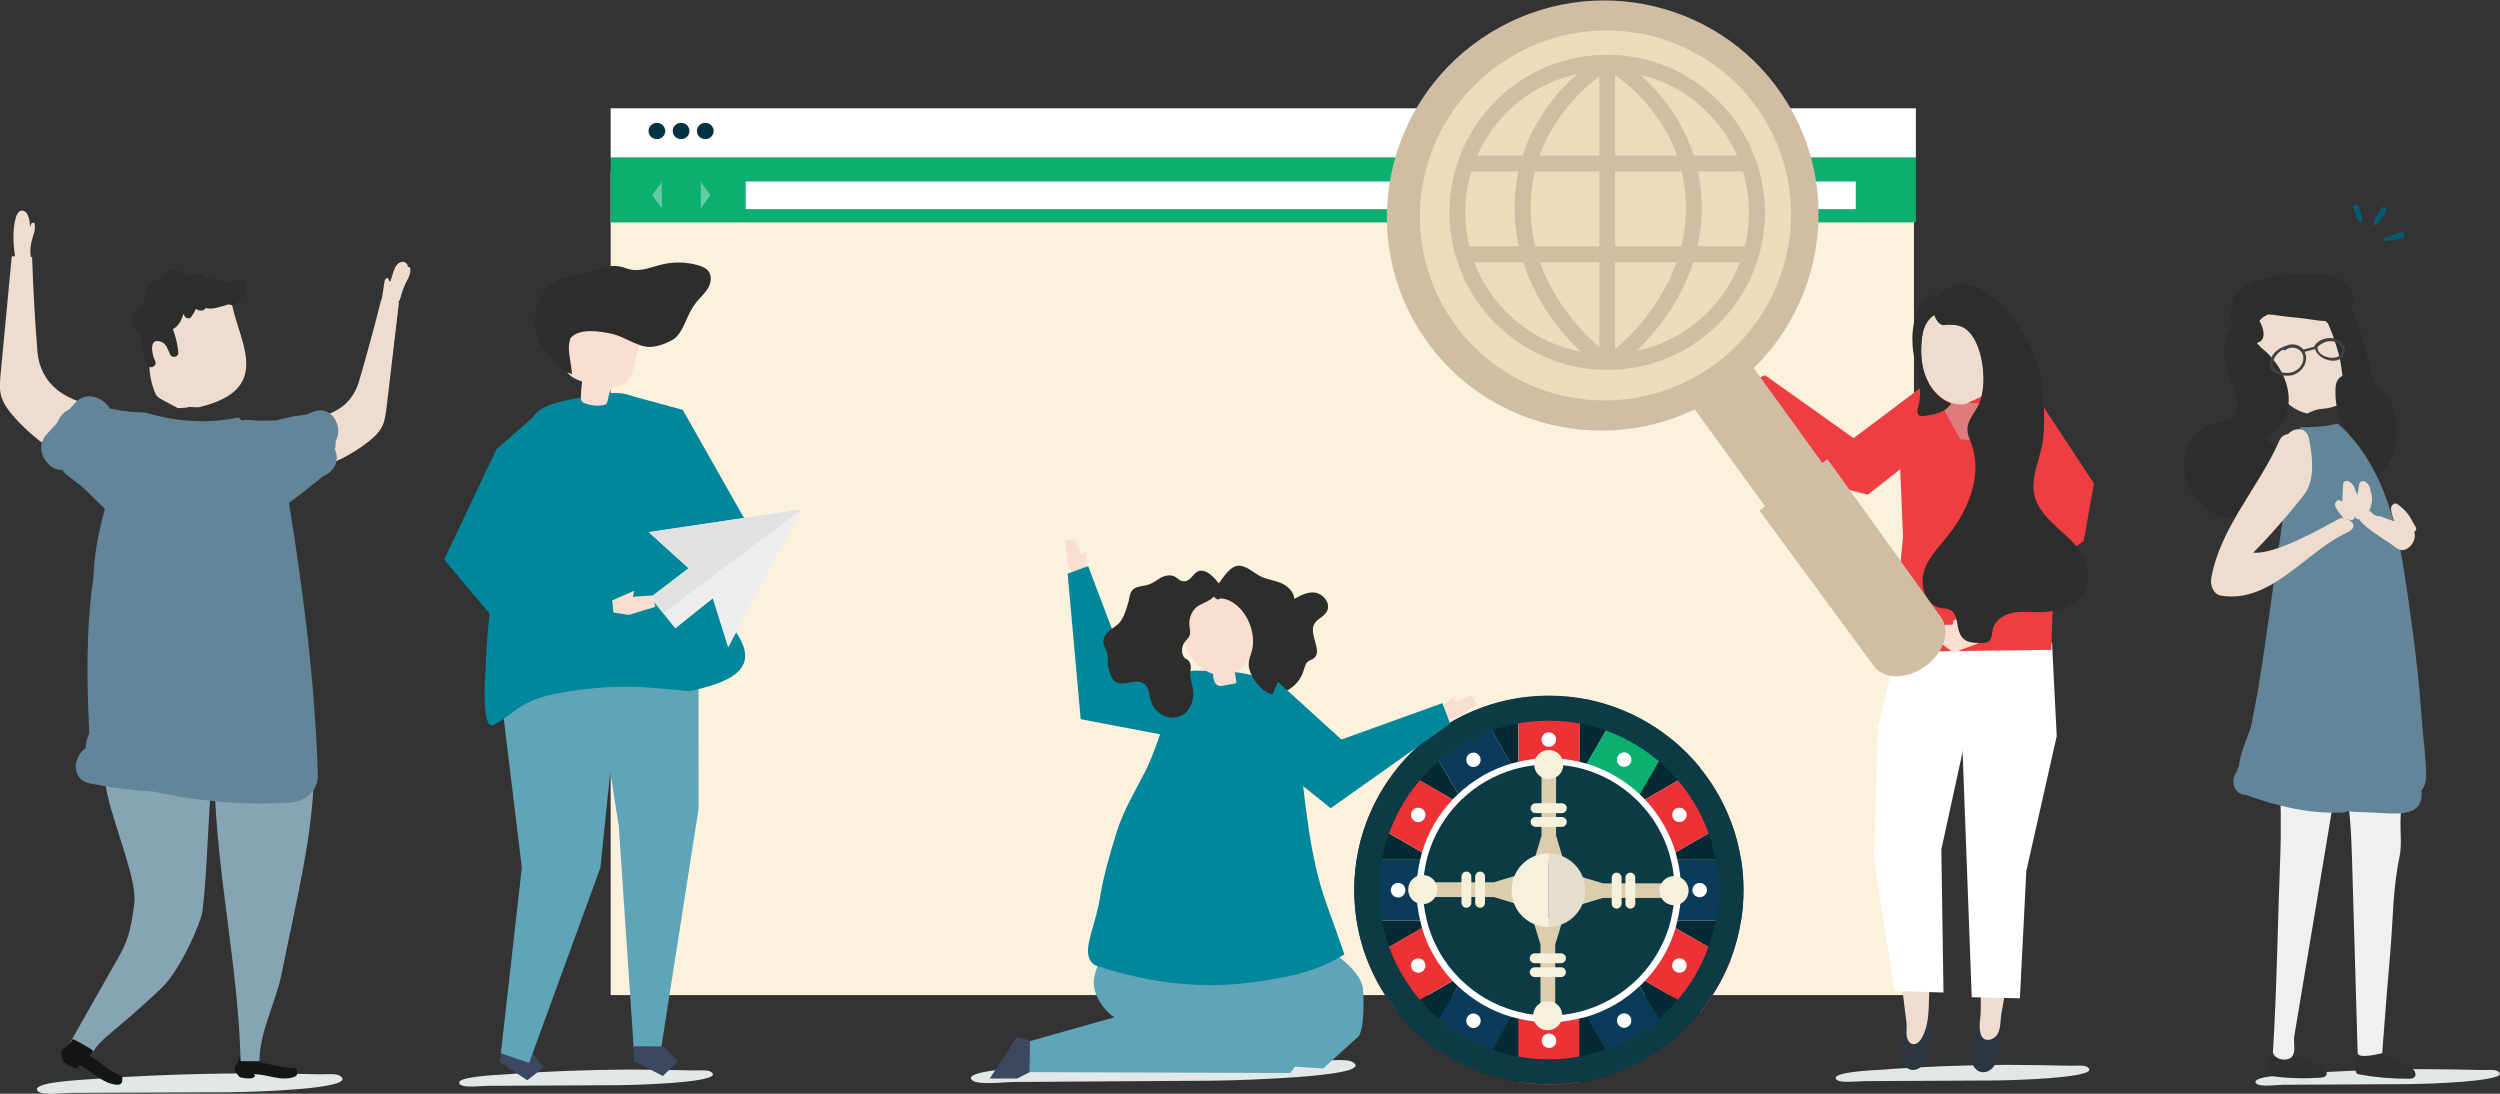 <?xml version="1.0" encoding="utf-8"?>
<!-- Generator: Adobe Illustrator 24.0.2, SVG Export Plug-In . SVG Version: 6.00 Build 0)  -->
<svg version="1.1" id="Layer_1" xmlns="http://www.w3.org/2000/svg" xmlns:xlink="http://www.w3.org/1999/xlink" x="0px" y="0px"
	 viewBox="0 0 1168 511" style="enable-background:new 0 0 1168 511;" xml:space="preserve">
<rect x="0" y="0" width="1168" height="511" fill="#333333" stroke="none"/>
<style type="text/css">
	.st0{fill:#FBF1DD;}
	.st1{fill:#FFFFFF;}
	.st2{fill:#0BAF70;}
	.st3{fill:#003442;}
	.st4{opacity:0.36;}
	.st5{fill:#E2E7E8;}
	.st6{fill:#3B4860;}
	.st7{fill:#60A4B7;}
	.st8{fill:#FADED1;}
	.st9{fill:#00879C;}
	.st10{fill:#2D2D2C;}
	.st11{fill:#042A33;}
	.st12{fill:#ED3236;}
	.st13{fill:#0B3B5B;}
	.st14{fill:#0C3A45;}
	.st15{fill:#DBCDAD;}
	.st16{fill:#F7F1DC;}
	.st17{fill:#E7DFCE;}
	.st18{fill:#2D3442;}
	.st19{fill:#EEDCCF;}
	.st20{fill:#EF3E42;}
	.st21{opacity:0.44;}
	.st22{fill:#CAC9C9;}
	.st23{fill:#CFBEA3;}
	.st24{fill:#EEDBBC;}
	.st25{fill:#757575;}
	.st26{fill:#EEEDEE;}
	.st27{fill:#E2E1E1;}
	.st28{fill:#151515;}
	.st29{fill:#86A4B4;}
	.st30{fill:#638599;}
	.st31{fill:#303030;}
	.st32{fill:#F1F0F0;}
	.st33{fill:#404040;}
	.st34{fill:#045B70;}
</style>
<g>
	<g>
		<g>
			<rect x="285.3" y="80.5" class="st0" width="608.9" height="384.4"/>
		</g>
		<g>
			<rect x="285.3" y="50.6" class="st1" width="609.8" height="23.1"/>
		</g>
		<g>
			<rect x="285.3" y="73.6" class="st2" width="609.8" height="30.3"/>
		</g>
		<g>
			<rect x="348.4" y="84.8" class="st1" width="518.6" height="12.9"/>
		</g>
		<g>
			<g>
				<path class="st3" d="M310.8,61.2c0,2.1-1.7,3.8-3.9,3.8s-3.9-1.7-3.9-3.8c0-2.1,1.7-3.8,3.9-3.8S310.8,59.1,310.8,61.2z"/>
			</g>
			<g>
				<path class="st3" d="M322.1,61.2c0,2.1-1.7,3.8-3.9,3.8s-3.9-1.7-3.9-3.8c0-2.1,1.7-3.8,3.9-3.8S322.1,59.1,322.1,61.2z"/>
			</g>
			<g>
				<path class="st3" d="M333.4,61.2c0,2.1-1.7,3.8-3.9,3.8s-3.9-1.7-3.9-3.8c0-2.1,1.7-3.8,3.9-3.8S333.4,59.1,333.4,61.2z"/>
			</g>
		</g>
		<g class="st4">
			<g>
				<polygon class="st1" points="327.4,85 327.4,97.4 331.9,91.2 				"/>
			</g>
			<g>
				<polygon class="st1" points="309.2,97.4 309.2,85 304.7,91.2 				"/>
			</g>
		</g>
	</g>
	<path class="st5" d="M631.6,496c-2.4-1.2-9.3-0.6-12.5-0.6c-14.8-0.3-29.6-0.4-44.4-0.3c-29.8,0.2-59.7,1.3-89.4,3.3
		c-4.4,0.3-36.3,1.5-31.1,6.3c2.6,2.4,15.3,0.8,20,0.8c10.2-0.1,20.5-0.1,30.7-0.2c20.5-0.1,41-0.3,61.4-0.4c4.6,0,50.9-1,63.7-4.9
		C633.5,498.9,634.6,497.6,631.6,496z"/>
	<g>
		<g>
			<polygon class="st6" points="483.2,486.7 475.2,484.4 462.4,503.9 475.2,503.9 483,499.9 			"/>
		</g>
		<g>
			<path class="st7" d="M625.8,447.3c0,0,11.2,8.2,11,15.4c0,0,1.2,15.2-1.8,21.2l-16.8,15.3l-31-2l-10-43.9L625.8,447.3z"/>
		</g>
		<g>
			<path class="st7" d="M591.8,457.1c0,0,13.4-3.1,18,6l9.1,16.8l-16.1,21.4l-121.8-0.4l0.2-14.5l39.4-11.1c-3.5-2.3-6.4-6-8.1-9.8
				c-3.1-6.7-0.7-11.7,1.8-18c0.8-1.9,4.4-12.7,7.6-11.8C521.9,435.7,591.8,457.1,591.8,457.1z"/>
		</g>
		<g>
			<g>
				<g>
					<polygon class="st8" points="499,264 497.6,252.6 502.4,251.8 505.1,259.4 507.2,257.9 507.3,267.8 502.3,269.3 					"/>
				</g>
			</g>
			<g>
				<g>
					<polygon class="st9" points="565.8,316.3 526.1,311.3 508.4,264.5 498.8,268 504.9,336 552.2,345 					"/>
				</g>
			</g>
		</g>
		<g>
			<g>
				<g>
					<path class="st9" d="M619.9,422.8c-8.4-23.4-10-48.2-13.1-72.7c-0.9-7.2-1.8-14.6-5.1-21.2c-3.7-7.5-9.6-11.3-16.4-13.3
						c-8.6-2.5-18.7-2-27.5-2.3c-8.4,0-14.8,31.8-22.9,47.4c-4.9,9.6-10.1,18-13.3,28.4c-3.1,9.9-6,20-7.7,30.3
						c-2.5,15.5-9.8,26.5-2.3,31.6c0.7,0.2,1.3,0.4,1.9,0.6c12.1,3.9,24.6,6.7,37.3,7.9c11.2,1.1,22.6,1,33.8-0.5
						c15.3-2,30.2-4.7,43.5-13.1C625.5,438.2,622.7,430.5,619.9,422.8z"/>
				</g>
			</g>
		</g>
		<g>
			<g>
				<path class="st8" d="M553,289.9c4.3-14.6,25.3-20.3,30.7-3.7c1.6,5,2.7,10.3,1.9,15.5c-0.8,5.2-3.8,10.2-8.6,12.5
					c0,0-0.1,0-0.1,0c0.2,1.3,0.5,2.7,0.7,4c0,0.3,0.1,0.6-0.1,0.8c-0.2,0.3-0.5,0.4-0.9,0.4c-1.6,0.3-3.2,0.6-4.8,0.9
					c-0.8,0.1-1.6,0.3-2.4,0.1c-1.7-0.5-2.4-2.5-2.6-4.2c0-0.4,0-0.8,0-1.3C557.4,312.1,550.2,299.5,553,289.9z"/>
			</g>
			<g>
				<g>
					<path class="st10" d="M577.9,264.4c3.8-0.7,7.3,2.9,10.9,4.8c3,1.5,6.4,1.9,9.5,3.1c3.1,1.3,6.2,4,6.4,7.5
						c3.1-1.7,6.4-3.5,9.9-2.9c3.5,0.6,6.9,4.6,5.6,8.1c-1.1,3.1-5.1,4-6.4,7c-2,4.9,4,12.1,0.2,15.4c-0.9,0.8-2.2,1-3.1,1.8
						c-1.1,1-1.4,2.7-1.9,4.2c-2.1,6.8-8.8,11.5-15.5,10.8c-4.2-1.8-7.7-5.8-9.4-10.3c-2-5.5,0.9-7.6,1.3-12.8
						c0.4-5.7-1.7-11.8-5.4-16.1c-2.4-2.8-5.9-5.2-9.4-5.4c-1.4-0.1-1,1.1-2.6,0c-0.7-0.5-1.7-2.2-1.9-3.1
						C569.9,273.3,572.9,265.4,577.9,264.4z"/>
				</g>
				<g>
					<path class="st10" d="M536.4,273.2c-2,0.6-4.1,0.6-6,1.5c-2.8,1.3-2.5,4.3-3.3,6.9c-0.8,2.9-2,6.7-3.8,9
						c-1.3,1.6-3.2,2.6-4.8,3.9c-1.6,1.3-3.1,3.1-3,5.4c0.1,2.1,1.6,3.9,1.9,6c0.4,3.1-0.1,4.7,0.9,7.9c0.6,1.6,1.2,3.4,2.4,4.4
						c1.7,1.4,4,1.3,6,0.9c2-0.4,4.1-1,6.2-0.4c4.4,1.3,3.7,5.8,5,9.4c2,5.6,8.6,8.6,13.5,6.5c4.2-1.8,6.5-6.8,6.1-11.7
						c-0.2-2.4-1.2-4.7-1.4-7.1c-0.1-2.3,1.1-5.6-1.1-7.4c-0.5-0.4-1.2-0.7-1.7-1.2c-0.4-0.4-0.6-1-0.8-1.5
						c-0.5-1.9-0.2-4.1,0.9-5.6c0.8-1.1,1.9-1.9,2.4-3.2c0.5-1.5,0-3.2-0.1-4.8c-0.4-3.9,1.7-7.9,4.9-9.5c2.1-1.1,4.1-1.7,5.9-3.3
						c0.3-0.2,4.5-4.2,4.6-3.4c-0.2-1.4-1.1-2.6-2-3.8c-1.5-1.8-3.1-3.6-5.1-4.7c-6.5-3.4-6.5,5.1-11.6,4.1c-1.2-0.2-2.2-1.3-3.3-2
						c-2.1-1.2-4.7-0.7-6.8,0.4C540.5,271.1,538.6,272.5,536.4,273.2z"/>
				</g>
			</g>
		</g>
		<g>
			<g>
				<g>
					<g>
						<path class="st11" d="M633.8,430.1c1,6.3,2.7,12.5,4.9,18.3l31.7-18.3H633.8z"/>
					</g>
					<g>
						<path class="st11" d="M666.4,345.3c-4.9,4-9.4,8.5-13.4,13.4l31.7,18.3L666.4,345.3z"/>
					</g>
					<g>
						<path class="st11" d="M638.7,383.4c-2.2,5.8-3.9,12-4.9,18.3h36.6L638.7,383.4z"/>
					</g>
					<g>
						<path class="st11" d="M709.4,326.2c-6.4,1-12.5,2.7-18.3,4.9l18.3,31.7V326.2z"/>
					</g>
					<g>
						<path class="st11" d="M756.2,331.1c-5.8-2.2-12-3.9-18.3-4.9v36.6L756.2,331.1z"/>
					</g>
					<g>
						<path class="st11" d="M813.4,401.7c-1-6.3-2.7-12.5-4.9-18.3l-31.7,18.3H813.4z"/>
					</g>
					<g>
						<path class="st11" d="M794.3,358.7c-4-4.9-8.5-9.4-13.4-13.4L762.5,377L794.3,358.7z"/>
					</g>
					<g>
						<path class="st11" d="M691.1,500.7c5.8,2.2,12,3.9,18.3,4.9V469L691.1,500.7z"/>
					</g>
					<g>
						<path class="st11" d="M737.9,505.6c6.3-1,12.5-2.7,18.3-4.9L737.9,469V505.6z"/>
					</g>
					<g>
						<path class="st11" d="M780.9,486.5c4.9-4,9.4-8.5,13.4-13.4l-31.7-18.3L780.9,486.5z"/>
					</g>
					<g>
						<path class="st11" d="M653,473.1c4,4.9,8.5,9.4,13.4,13.4l18.3-31.7L653,473.1z"/>
					</g>
					<g>
						<path class="st11" d="M776.8,430.1l31.7,18.3c2.2-5.8,3.9-12,4.9-18.3H776.8z"/>
					</g>
				</g>
				<g>
					<g>
						<path class="st12" d="M808.5,383.4c-3.5-9-8.3-17.3-14.3-24.6l-27.1,15.6c6.6,6.9,11.5,15.3,14.3,24.6L808.5,383.4z"/>
					</g>
					<g>
						<path class="st2" d="M780.9,345.3c-7.4-6-15.7-10.8-24.7-14.2l-15.6,27c9.4,2.7,17.8,7.7,24.7,14.3L780.9,345.3z"/>
					</g>
					<g>
						<path class="st13" d="M782.2,430.1h31.3c0.7-4.6,1.1-9.4,1.1-14.2c0-4.8-0.4-9.6-1.1-14.2h-31.3c1.1,4.6,1.8,9.3,1.8,14.2
							C783.9,420.8,783.3,425.6,782.2,430.1z"/>
					</g>
					<g>
						<path class="st13" d="M665.1,401.7h-31.3c-0.7,4.6-1.1,9.4-1.1,14.2c0,4.8,0.4,9.6,1.1,14.2h31.3c-1.1-4.6-1.8-9.3-1.8-14.2
							C663.3,411,664,406.2,665.1,401.7z"/>
					</g>
					<g>
						<path class="st12" d="M737.9,357.4v-31.2c-4.6-0.7-9.4-1.1-14.2-1.1c-4.8,0-9.6,0.4-14.2,1.1v31.2c4.6-1.1,9.3-1.8,14.2-1.8
							C728.5,355.6,733.3,356.3,737.9,357.4z"/>
					</g>
					<g>
						<path class="st12" d="M794.3,473.1c6-7.4,10.8-15.7,14.3-24.6l-27-15.6c-2.7,9.4-7.7,17.8-14.3,24.6L794.3,473.1z"/>
					</g>
					<g>
						<path class="st13" d="M691.1,331.1c-9,3.5-17.3,8.3-24.7,14.2l15.6,27c6.9-6.6,15.3-11.5,24.7-14.3L691.1,331.1z"/>
					</g>
					<g>
						<path class="st12" d="M709.4,474.4v31.2c4.6,0.7,9.4,1.1,14.2,1.1c4.9,0,9.6-0.4,14.2-1.1v-31.2c-4.6,1.1-9.3,1.8-14.2,1.8
							C718.7,476.2,714,475.5,709.4,474.4z"/>
					</g>
					<g>
						<path class="st12" d="M638.7,448.4c3.5,9,8.3,17.3,14.3,24.6l27-15.6c-6.6-6.9-11.5-15.3-14.3-24.6L638.7,448.4z"/>
					</g>
					<g>
						<path class="st12" d="M653,358.7c-6,7.4-10.8,15.7-14.3,24.6l27,15.6c2.7-9.4,7.7-17.8,14.3-24.6L653,358.7z"/>
					</g>
					<g>
						<path class="st13" d="M756.2,500.7c9-3.4,17.3-8.3,24.7-14.2l-15.6-27c-6.9,6.6-15.3,11.5-24.7,14.3L756.2,500.7z"/>
					</g>
					<g>
						<path class="st13" d="M666.4,486.5c7.4,6,15.7,10.8,24.7,14.2l15.6-27c-9.4-2.7-17.8-7.7-24.7-14.3L666.4,486.5z"/>
					</g>
					<g>
						<path class="st14" d="M783.9,415.9c0-4.9-0.7-9.7-1.8-14.2c-0.2-0.9-0.4-1.8-0.7-2.7c-2.7-9.4-7.7-17.8-14.3-24.6
							c-0.6-0.7-1.3-1.3-2-2c-6.9-6.6-15.3-11.5-24.7-14.3c-0.9-0.3-1.8-0.5-2.7-0.7c-4.6-1.1-9.3-1.8-14.2-1.8
							c-4.9,0-9.7,0.6-14.2,1.8c-0.9,0.2-1.8,0.4-2.7,0.7c-9.4,2.7-17.8,7.7-24.7,14.3c-0.7,0.6-1.3,1.3-2,2
							c-6.6,6.9-11.5,15.3-14.3,24.6c-0.3,0.9-0.5,1.8-0.7,2.7c-1.1,4.6-1.8,9.3-1.8,14.2c0,4.9,0.7,9.7,1.8,14.2
							c0.2,0.9,0.4,1.8,0.7,2.7c2.7,9.4,7.7,17.8,14.3,24.6c0.6,0.7,1.3,1.3,2,2c6.9,6.6,15.3,11.5,24.7,14.3
							c0.9,0.3,1.8,0.5,2.7,0.7c4.6,1.1,9.3,1.8,14.2,1.8c4.9,0,9.7-0.7,14.2-1.8c0.9-0.2,1.8-0.4,2.7-0.7
							c9.4-2.7,17.8-7.7,24.7-14.3c0.7-0.6,1.3-1.3,2-2c6.6-6.9,11.5-15.3,14.3-24.6c0.3-0.9,0.5-1.8,0.7-2.7
							C783.3,425.6,783.9,420.8,783.9,415.9z"/>
						<path class="st1" d="M723.6,477.6c-4.7,0-9.7-0.6-14.6-1.8l-0.4-0.1c-0.8-0.2-1.6-0.4-2.4-0.6c-9.4-2.7-18.1-7.8-25.3-14.6
							c-0.7-0.7-1.4-1.3-2-2c-6.8-7.1-11.9-15.8-14.6-25.2c-0.2-0.8-0.4-1.6-0.6-2.5l-0.1-0.3c-1.2-4.9-1.8-9.8-1.8-14.6
							c0-4.7,0.6-9.7,1.8-14.6l0.1-0.3c0.2-0.8,0.4-1.7,0.6-2.5c2.7-9.4,7.8-18.1,14.6-25.2c0.7-0.7,1.3-1.4,2-2
							c7.1-6.8,15.9-11.9,25.3-14.6c0.8-0.2,1.6-0.4,2.5-0.6l0.3-0.1c9.9-2.4,19.3-2.4,29.2,0l0.3,0.1c0.8,0.2,1.7,0.4,2.5,0.6
							c9.4,2.7,18.1,7.8,25.3,14.6c0.7,0.7,1.4,1.3,2,2c6.8,7.1,11.9,15.9,14.6,25.2c0.2,0.8,0.4,1.6,0.6,2.5l0.1,0.3
							c1.2,4.9,1.8,9.8,1.8,14.6c0,4.8-0.6,9.7-1.8,14.6c-0.3,1.1-0.5,1.9-0.7,2.8c-2.7,9.4-7.8,18.1-14.6,25.2
							c-0.7,0.7-1.3,1.4-2,2c-7.1,6.8-15.9,11.9-25.3,14.6c-0.8,0.2-1.7,0.4-2.5,0.6C733.3,477,728.4,477.6,723.6,477.6z
							 M723.6,357.1c-4.5,0-9.2,0.6-13.9,1.7l-0.3,0.1c-0.8,0.2-1.6,0.4-2.3,0.6c-8.9,2.6-17.3,7.4-24.1,13.9
							c-0.7,0.6-1.3,1.3-1.9,1.9c-6.5,6.8-11.3,15.1-13.9,24c-0.2,0.8-0.4,1.6-0.6,2.3l-0.1,0.3c-1.1,4.7-1.7,9.4-1.7,13.9
							c0,4.5,0.6,9.2,1.7,13.9l0.1,0.3c0.2,0.8,0.4,1.6,0.6,2.3c2.6,8.9,7.4,17.3,13.9,24c0.6,0.7,1.3,1.3,1.9,1.9
							c6.8,6.5,15.1,11.3,24.1,13.9c0.7,0.2,1.5,0.4,2.2,0.6l0.4,0.1c9.4,2.3,18.4,2.3,27.8,0c1.1-0.3,1.9-0.4,2.6-0.7
							c8.9-2.6,17.3-7.4,24.1-13.9c0.7-0.6,1.3-1.3,1.9-1.9c6.5-6.8,11.3-15.1,13.9-24c0.2-0.8,0.4-1.6,0.6-2.4
							c1.2-5,1.8-9.7,1.8-14.2c0-4.5-0.6-9.2-1.7-13.9l-0.1-0.3c-0.2-0.8-0.4-1.6-0.6-2.3c-2.6-8.9-7.4-17.3-13.9-24
							c-0.6-0.7-1.3-1.3-1.9-1.9c-6.8-6.5-15.1-11.3-24.1-13.9c-0.8-0.2-1.6-0.4-2.3-0.6l-0.3-0.1
							C732.8,357.7,728.1,357.1,723.6,357.1z"/>
					</g>
				</g>
				<g>
					<path class="st14" d="M723.6,336.7c43.7,0,79.2,35.5,79.2,79.1c0,43.6-35.5,79.1-79.2,79.1c-43.7,0-79.2-35.5-79.2-79.1
						C644.4,372.3,679.9,336.7,723.6,336.7L723.6,336.7z M723.6,325c-50.2,0-90.9,40.7-90.9,90.8c0,50.2,40.7,90.8,90.9,90.8
						c50.2,0,90.9-40.7,90.9-90.8C814.5,365.7,773.8,325,723.6,325L723.6,325z"/>
				</g>
				<g>
					<path class="st1" d="M727,345.5c0,1.9-1.5,3.4-3.4,3.4c-1.9,0-3.4-1.5-3.4-3.4c0-1.8,1.5-3.4,3.4-3.4
						C725.5,342.2,727,343.7,727,345.5z"/>
				</g>
				<g>
					<path class="st1" d="M691.3,353.3c0.9,1.6,0.4,3.7-1.2,4.6c-1.6,0.9-3.7,0.4-4.6-1.2c-0.9-1.6-0.4-3.7,1.2-4.6
						C688.3,351.1,690.4,351.7,691.3,353.3z"/>
				</g>
				<g>
					<path class="st1" d="M664.3,377.8c1.6,0.9,2.2,3,1.2,4.6c-0.9,1.6-3,2.2-4.6,1.2c-1.6-0.9-2.2-3-1.2-4.6
						C660.6,377.4,662.7,376.9,664.3,377.8z"/>
				</g>
				<g>
					<path class="st1" d="M653.2,412.5c1.9,0,3.4,1.5,3.4,3.4c0,1.9-1.5,3.4-3.4,3.4c-1.9,0-3.4-1.5-3.4-3.4
						C649.8,414,651.3,412.5,653.2,412.5z"/>
				</g>
				<g>
					<path class="st1" d="M660.9,448.2c1.6-0.9,3.7-0.4,4.6,1.2c0.9,1.6,0.4,3.7-1.2,4.6c-1.6,0.9-3.7,0.4-4.6-1.2
						C658.8,451.1,659.3,449.1,660.9,448.2z"/>
				</g>
				<g>
					<path class="st1" d="M685.5,475.2c0.9-1.6,3-2.2,4.6-1.2c1.6,0.9,2.2,3,1.2,4.6c-0.9,1.6-3,2.2-4.6,1.2
						C685.1,478.8,684.6,476.8,685.5,475.2z"/>
				</g>
				<g>
					<path class="st1" d="M720.3,486.3c0-1.9,1.5-3.4,3.4-3.4c1.9,0,3.4,1.5,3.4,3.4c0,1.8-1.5,3.4-3.4,3.3
						C721.8,489.6,720.3,488.1,720.3,486.3z"/>
				</g>
				<g>
					<path class="st1" d="M755.9,478.5c-0.9-1.6-0.4-3.7,1.2-4.6c1.6-0.9,3.7-0.4,4.6,1.2c0.9,1.6,0.4,3.7-1.2,4.6
						C758.9,480.7,756.9,480.1,755.9,478.5z"/>
				</g>
				<g>
					<path class="st1" d="M782.9,454c-1.6-0.9-2.2-3-1.2-4.6c0.9-1.6,3-2.2,4.6-1.2c1.6,0.9,2.2,3,1.2,4.6
						C786.6,454.4,784.6,454.9,782.9,454z"/>
				</g>
				<g>
					<path class="st1" d="M794.1,419.2c-1.9,0-3.4-1.5-3.4-3.3c0-1.9,1.5-3.4,3.4-3.4c1.9,0,3.4,1.5,3.4,3.4
						C797.4,417.7,795.9,419.2,794.1,419.2z"/>
				</g>
				<g>
					<path class="st1" d="M786.3,383.6c-1.6,0.9-3.7,0.4-4.6-1.2c-0.9-1.6-0.4-3.7,1.2-4.6c1.6-0.9,3.7-0.4,4.6,1.2
						C788.5,380.6,787.9,382.7,786.3,383.6z"/>
				</g>
				<g>
					<path class="st1" d="M761.7,356.6c-0.9,1.6-3,2.2-4.6,1.2c-1.6-0.9-2.2-3-1.2-4.6c0.9-1.6,3-2.2,4.6-1.2
						C762.1,353,762.7,355,761.7,356.6z"/>
				</g>
				<g>
					<g>
						<polygon class="st15" points="730.4,401.7 727,390.4 727,357.8 720.2,357.8 720.2,390.4 716.8,401.7 720.2,401.7 720.2,402.9 
							727,402.9 727,401.7 						"/>
					</g>
					<g>
						<path class="st16" d="M730.4,357.2c0,3.8-3,6.8-6.8,6.8c-3.8,0-6.8-3-6.8-6.8c0-3.8,3-6.8,6.8-6.8
							C727.4,350.4,730.4,353.5,730.4,357.2z"/>
					</g>
					<g>
						<path class="st16" d="M732,377.6c0,1.2-1,2.3-2.3,2.3h-12.3c-1.2,0-2.3-1-2.3-2.3l0,0c0-1.2,1-2.3,2.3-2.3h12.3
							C731,375.3,732,376.3,732,377.6L732,377.6z"/>
					</g>
					<g>
						<path class="st16" d="M732,384c0,1.2-1,2.3-2.3,2.3h-12.3c-1.2,0-2.3-1-2.3-2.3l0,0c0-1.2,1-2.3,2.3-2.3h12.3
							C731,381.8,732,382.8,732,384L732,384z"/>
					</g>
				</g>
				<g>
					<g>
						<polygon class="st15" points="709.1,408.8 697.9,412.2 665.2,412.2 665.2,419.1 697.9,419.1 709.1,422.5 709.1,419.1 
							710.4,419.1 710.4,412.2 709.1,412.2 						"/>
					</g>
					<g>
						<path class="st16" d="M664.7,408.8c3.8,0,6.8,3,6.8,6.8c0,3.8-3,6.8-6.8,6.8c-3.8,0-6.8-3-6.8-6.8
							C657.9,411.9,660.9,408.8,664.7,408.8z"/>
					</g>
					<g>
						<path class="st16" d="M685.1,407.2c1.2,0,2.3,1,2.3,2.3v12.3c0,1.2-1,2.3-2.3,2.3l0,0c-1.2,0-2.3-1-2.3-2.3v-12.3
							C682.8,408.2,683.8,407.2,685.1,407.2L685.1,407.2z"/>
					</g>
					<g>
						<path class="st16" d="M691.5,407.2c1.2,0,2.3,1,2.3,2.3v12.3c0,1.2-1,2.3-2.3,2.3l0,0c-1.2,0-2.3-1-2.3-2.3v-12.3
							C689.3,408.2,690.3,407.2,691.5,407.2L691.5,407.2z"/>
					</g>
				</g>
				<g>
					<g>
						<polygon class="st15" points="716.3,430.1 719.7,441.3 719.7,474 726.6,474 726.6,441.3 730,430.1 726.6,430.1 726.6,428.9 
							719.7,428.9 719.7,430.1 						"/>
					</g>
					<g>
						<path class="st16" d="M716.3,474.5c0-3.8,3-6.8,6.8-6.8c3.8,0,6.8,3,6.8,6.8c0,3.8-3.1,6.8-6.8,6.8
							C719.4,481.4,716.3,478.3,716.3,474.5z"/>
					</g>
					<g>
						<path class="st16" d="M714.7,454.2c0-1.2,1-2.3,2.3-2.3h12.3c1.2,0,2.3,1,2.3,2.3l0,0c0,1.2-1,2.3-2.3,2.3H717
							C715.7,456.4,714.7,455.4,714.7,454.2L714.7,454.2z"/>
					</g>
					<g>
						<path class="st16" d="M714.7,447.7c0-1.2,1-2.3,2.3-2.3h12.3c1.2,0,2.3,1,2.3,2.3l0,0c0,1.2-1,2.3-2.3,2.3H717
							C715.7,450,714.7,449,714.7,447.7L714.7,447.7z"/>
					</g>
				</g>
				<g>
					<g>
						<polygon class="st15" points="737.6,422.9 748.9,419.5 781.6,419.5 781.6,412.7 748.9,412.7 737.6,409.3 737.6,412.7 
							736.4,412.7 736.4,419.5 737.6,419.5 						"/>
					</g>
					<g>
						<path class="st16" d="M782.1,422.9c-3.8,0-6.8-3-6.8-6.8c0-3.8,3.1-6.8,6.8-6.8c3.8,0,6.8,3,6.8,6.8
							C788.9,419.9,785.9,422.9,782.1,422.9z"/>
					</g>
					<g>
						<path class="st16" d="M761.7,424.5c-1.2,0-2.3-1-2.3-2.3V410c0-1.2,1-2.3,2.3-2.3l0,0c1.2,0,2.3,1,2.3,2.3v12.3
							C764,423.5,763,424.5,761.7,424.5L761.7,424.5z"/>
					</g>
					<g>
						<path class="st16" d="M755.3,424.5c-1.3,0-2.3-1-2.3-2.3V410c0-1.2,1-2.3,2.3-2.3l0,0c1.2,0,2.3,1,2.3,2.3v12.3
							C757.5,423.5,756.5,424.5,755.3,424.5L755.3,424.5z"/>
					</g>
				</g>
				<g>
					<g>
						<path class="st17" d="M740.6,415.9c0-9.4-7.6-17-16.9-17.2V433C733,432.9,740.6,425.3,740.6,415.9z"/>
					</g>
					<g>
						<path class="st16" d="M723.4,398.7c-9.5,0-17.2,7.7-17.2,17.2c0,9.5,7.7,17.2,17.2,17.2c0.1,0,0.2,0,0.2,0v-34.3
							C723.5,398.7,723.5,398.7,723.4,398.7z"/>
					</g>
				</g>
			</g>
		</g>
		<g>
			<g>
				<g>
					<polygon class="st8" points="680.4,335.3 690,329 687.4,324.8 679.9,327.7 679.6,325.1 672.1,331.5 674.1,336.3 					"/>
				</g>
			</g>
			<g>
				<g>
					<polygon class="st9" points="597.1,318.6 626.7,345.5 673.9,328.5 677.5,338.1 621.7,377.6 584.1,347.5 					"/>
				</g>
			</g>
		</g>
	</g>
	<g id="XMLID_2777_">
		<g id="XMLID_2780_">
			<g id="XMLID_2790_">
				<path class="st5" d="M975,498.4c-1.6-0.9-6.1-0.4-8.2-0.5c-9.7-0.2-19.5-0.4-29.3-0.4c-19.7,0.1-39.4,0.8-59,2.3
					c-2.9,0.2-24,1-20.5,4.6c1.8,1.8,10.1,0.7,13.2,0.7c6.8,0,13.5-0.1,20.3-0.1c13.5-0.1,27-0.1,40.5-0.2c3,0,33.6-0.6,42-3.5
					C976.3,500.6,976.9,499.6,975,498.4z"/>
				<g id="XMLID_2792_">
					<g>
						<path class="st18" d="M926.2,477.1c1.2-1.3,2.6-2.1,4.2-1.8c1.5,0.2,2.9,1.3,3.5,2.7c0.4,0.9,0.5,2,0.6,3
							c0.4,5.3,0.4,18-6.7,19.8c-3,0.8-5.5-1.4-6.3-4C920.3,492.8,922.1,481.6,926.2,477.1z"/>
					</g>
				</g>
				<g id="XMLID_2791_">
					<g>
						<path class="st19" d="M923.6,396.6l0.4,32.6c-0.4,14.5,1.8,29,1.4,43.5c-0.1,3.3-1,6.8-0.1,10.1c0.8,3.2,3.4,3.8,6.1,2.2
							c3.6-2.2,3-7.3,3.6-11c1.7-10.2,3.6-20.4,5.3-30.7c0.8-5-0.9-12-0.5-17.1l5.3-27.3L923.6,396.6z"/>
					</g>
				</g>
			</g>
			<g id="XMLID_2789_">
				<g>
					<polygon class="st1" points="960.9,343.9 946.7,406.9 943.7,466.4 921.2,465.9 915,299.5 958.7,300.3 					"/>
				</g>
			</g>
			<g id="XMLID_2784_">
				<g id="XMLID_2786_">
					<g id="XMLID_2788_">
						<g>
							<path class="st18" d="M894,475.9c1.3-1.3,2.7-1.9,4.3-1.6c1.5,0.3,2.8,1.5,3.4,2.9c0.4,1,0.4,2,0.5,3.1
								c0.2,5.4-0.4,18.1-7.5,19.5c-3,0.6-5.4-1.7-6.1-4.4C887.5,491.3,889.7,480.2,894,475.9z"/>
						</g>
					</g>
					<g id="XMLID_2787_">
						<g>
							<path class="st19" d="M905.8,401.1l-1.9,32.5c-0.2,9-1.4,18-2.3,27c-0.9,8.3,0.5,17-3.9,24.6c-1.4,2.4-4.1,4-6.1,1.1
								c-1.5-2.2-0.6-5.9-0.9-8.5c-1.2-10.3-2.6-20.6-3.9-30.9c-0.6-5.1,1.5-12,1.3-17.1l-4-27.5L905.8,401.1z"/>
						</g>
					</g>
				</g>
				<g id="XMLID_2785_">
					<g>
						<polygon class="st1" points="877.4,340.1 875.5,401.2 885.1,463 908,463.7 907,396.8 919.1,341.3 923.2,305 886.9,300.7 
													"/>
					</g>
				</g>
			</g>
			<g id="XMLID_2783_">
				<g>
					<polygon class="st20" points="906.1,175.6 945.2,174.7 967.9,216.8 959.8,256.3 958.4,303.6 902.6,304.3 884.2,301.3 
						889.1,250.9 886.5,189.3 					"/>
				</g>
			</g>
			<g id="XMLID_2782_">
				<g>
					<polygon class="st20" points="946.5,177.6 978.3,225.9 973.5,252.8 924.3,286.9 915,278.8 947.9,237.3 946.7,211 					"/>
				</g>
			</g>
			<g id="XMLID_2781_">
				<g>
					<polygon class="st20" points="908.5,202.9 872.7,231.1 851,225.8 811.5,181 824.6,175.3 866,204.7 899.8,179.3 					"/>
				</g>
			</g>
		</g>
		<g id="XMLID_2779_">
			<g>
				<polygon class="st20" points="933.6,188.6 921.5,205.7 915.8,205.2 906.3,187.9 				"/>
			</g>
		</g>
		<g id="XMLID_119_" class="st21">
			<g>
				<polygon class="st22" points="933.6,188.6 921.5,205.7 915.8,205.2 906.3,187.9 				"/>
			</g>
		</g>
		<g id="XMLID_2778_">
			<g>
				<polygon class="st8" points="924,294 924.2,300.6 912.6,304.9 905.9,299.8 905.9,292.1 912.3,291.8 912.6,290.1 914.7,288.7 
									"/>
			</g>
		</g>
	</g>
	<path class="st5" d="M331.9,500.6c-1.6-0.9-6.1-0.4-8.2-0.5c-9.7-0.2-19.5-0.4-29.3-0.4c-19.7,0.1-39.4,0.8-59,2.3
		c-2.9,0.2-24,1-20.5,4.6c1.8,1.8,10.1,0.7,13.2,0.7c6.8,0,13.5-0.1,20.3-0.1c13.5-0.1,27-0.1,40.5-0.2c3,0,33.6-0.6,42-3.5
		C333.2,502.8,333.9,501.8,331.9,500.6z"/>
	<g>
		<g>
			<g>
				<polygon class="st6" points="234.4,489.3 233.5,496.1 246.3,504.7 254,498.7 248,491 235.3,482.5 				"/>
			</g>
			<g>
				<g>
					<polygon class="st7" points="234,492.1 243.8,405.3 232,308.1 234.7,287.4 287.5,285.4 289.4,319.1 280.5,405.4 247.2,496.6 
											"/>
				</g>
			</g>
			<g>
				<polygon class="st9" points="292.5,184.3 319,191.5 349.8,245.9 335.2,259.4 314.7,235.1 				"/>
			</g>
			<g>
				<g>
					<polygon class="st7" points="326.3,290 326.4,377.7 308.8,490.4 296.1,490.3 289.1,386 272.7,281.6 					"/>
				</g>
				<g>
					<polygon class="st6" points="296.1,495.7 309.7,502.7 316.7,495.9 309.9,488.9 296.1,488.8 					"/>
				</g>
			</g>
			<g>
				<g>
					<path class="st9" d="M226.5,319.8c0.1-3.8,0.3-7,0.4-8.1c0.3-10.2,1.2-20.3,2.5-30.5c1.1-9.1,2.6-31.6,4.1-40.6
						c1.3-7.4,5.7-26,9-32.9c8-17.2,5.5-18.7,40.8-23.8c15.4-2.2,19.1,7.4,31.7,18.4c1.2,1.1,1.2,7.6,1.5,9.3c0.5,3,1.1,6.1,1.7,9.1
						c0.5,2.4,1,4.7,1.6,7.1l0,0c0,0,10.6,48.2,17.6,58.4c7,10.2,21.5,24.6-2.7,33.3c-4.3,1.4-8.6,2.7-13.1,3.4c0,0-19.8-2.2-30-2.1
						c-9.4,0.1-18.8,1-28,2.6c-6.2,1-12.5,2.5-18,5.4c-5.3,2.7-9.1,6.8-14.4,9.6c-0.5,0.3-1.1,0.5-1.6,0.5
						C226.4,338.6,226.3,327.8,226.5,319.8z"/>
				</g>
			</g>
			<g>
				<g>
					<path class="st8" d="M283.3,188.8c-1.8,0.9-6,1.2-10.4-0.5c-0.9-0.3-1.5-1.2-1.5-2.1c0-2.7,0.2-5.3,0.6-7.9
						c-3.3-1.2-7.1-2.9-7.7-6.3c-0.2-1.1,0-2.2,0.2-3.3c0.8-4.5,1.5-8.9,2.3-13.4c0.3-1.5,0.6-3.1,1.4-4.5c1.5-2.3,4.3-3.3,7-3.8
						c6.9-1.2,14.5,0.3,19.8,4.8c1.4,1.2,2.7,2.7,3.3,4.4c1,2.7,0.2,5.7-0.5,8.5c-0.7,2.6-1.4,5.1-2,7.7c-0.8,3-1.9,6.3-4.7,7.4
						c-1.5,0.6-3.3,0.4-4.7,1.3C284.2,182.7,284.5,186.3,283.3,188.8z"/>
				</g>
				<g>
					<path class="st10" d="M323.2,144.3c0.7-1.1,1.4-2.2,2.2-3.2c1.8-2.2,4-4.1,5.4-6.5c1.4-2.4,1.9-5.7,0.2-7.9
						c-1.1-1.4-2.9-2.2-4.6-2.7c-5.7-1.7-11.9-1.8-17.7-0.3c-5.5,1.4-10.5,3.7-16,1.7c-5.2-2-9-1.2-14.5,0.8
						c-5.9,2.1-13.8,2.6-19.2,5.6c-2.2,1.2-4,3.2-5.4,5.3c-4.8,7.4-4.8,17.7-0.1,25.1c1.1,1.7,2.4,3.2,3.7,4.7c2.8,3,6.1,6.8,10,7.9
						c0.1-3.4-3-14.2-0.4-17.1c4.2-4.5,13.6-2.9,18.8-1.8c5.7,1.2,10.7,5.2,16.3,6.1c4,0.6,9.2-1.4,12.6-3.4
						C318.8,155.9,320.7,148.4,323.2,144.3z"/>
				</g>
			</g>
			<g>
				<polygon class="st9" points="254,190.6 232,209.8 207.5,261.4 238.4,298.2 243.8,277.6 				"/>
			</g>
		</g>
		<g>
			<polygon class="st8" points="293.7,287.3 306.2,283.5 304.8,278.2 295.7,278.8 296.3,276 286,280.5 286.6,286.2 			"/>
		</g>
	</g>
	<g>
		<path class="st19" d="M919.3,154.2c-2.5-2.2-5.4-2.6-8.7-2.7c-1.5,0-2,0.4-2.8,0.2c-0.4-0.1-0.8-0.2-1.3-0.6
			c-1.2-0.7-2.2-2.6-2.7-4.1c-3,1.9-5.2,5.3-5.8,10.5c-0.7,5.7-0.6,11.7,1.3,17.3c1.9,5.7,6.1,11,11.5,13.1c0.3,0.1,0.6,0.2,0.9,0.3
			c2.3,0.8,4.5,0.9,6.5,0.6l6.8-3.2c0.3-0.3,0.7-0.6,1-0.9C928.2,175.1,925.8,159.9,919.3,154.2z"/>
	</g>
	<g>
		<path class="st10" d="M965.1,250.1c-0.7-0.7-1.5-1.3-2.2-2c0.5,1.3,1,2.5,1.5,3.8c0.5,1.3,1,2.6,1.5,4c0.3,0.9,0.6,1.7,0.9,2.6
			c-0.3-0.9-0.6-1.8-0.9-2.6c-0.5-1.3-1-2.7-1.5-4c-0.5-1.3-1-2.6-1.5-3.8c-5.4-4.9-11-10-12.5-17c-0.7-3.4-0.4-6.7,0.3-10.1
			c1.2-5.4,3.3-10.8,3.9-16.3c1-9.4,0.2-23-2.1-32.2c-2.5-9.9-7.8-18.8-14.3-26.5c-7.8-9.4-22.3-20-32.6-7.6
			c-0.1,0.1-0.2,0.3-0.3,0.4c-1.1-0.6-2.3-1-3.5-1.3c-7.1,6-8.9,15.6-8.2,24.4c0.7,8.9,5.2,18.9,2.7,27.7c-0.2,0.8-0.6,1.7-0.5,2.6
			c0,0.9,0.4,1.8,1.2,2.1c0.5,0.2,1,0.1,1.6,0.1c4.3-0.6,9.1-1.3,12-4.6c0.4-0.5,0.8-1,1-1.4c-0.3-0.1-0.6-0.2-0.9-0.3
			c-5.4-2.1-9.5-7.4-11.5-13.1c-1.9-5.7-2-11.7-1.3-17.3c0.6-5.2,2.8-8.6,5.8-10.5c0.5,1.5,1.6,3.4,2.7,4.1c0.6,0.4,1,0.5,1.3,0.6
			c0.8,0.1,1.3-0.3,2.8-0.2c3.2,0,6.1,0.4,8.7,2.7c6.5,5.7,8.9,20.9,6.6,30.6c6.1-6.1,8.5-17.3,4.5-25.8c-0.2-0.5-0.5-0.9-0.7-1.4
			c0.3,0.5,0.5,0.9,0.7,1.4c4,8.4,1.6,19.7-4.5,25.8c0,0.2-0.1,0.3-0.1,0.5c-0.3,1.1-0.6,2.1-1,3c-0.2,0.4-0.3,0.7-0.5,1.1
			c-2,3.6-5.1,7-5,11.1c0,0.8,0.1,1.5,0.3,2.3c0.3,1.3,0.9,2.6,1.4,3.9c5.3,13.8-0.5,29.4-9.1,41.1c-4.4,6-10.2,11.2-12.7,18.1
			c-0.4,1.2-0.7,2.5-0.8,3.8c-0.6,6.3,2.4,13.1,8.4,14.2c1.4,0.2,2.9,0.1,4.3,0.8c4.5,2.1,2.5,9.4,5.9,13.1c2.1,2.4,5.8,2.4,9,2.4
			c1,0,2.1-0.1,3-0.6c1.9-1.2,1.7-3.9,2.2-6.1c1-3.9,4.9-6.5,8.8-7.3c3.9-0.9,8-0.4,12.1-0.4c5,0,10.2-0.7,14.6-3.1
			c1.7-0.9,3.4-2.1,4.7-3.6c-0.2-1-0.3-2.1-0.5-3.1c0.2,1,0.4,2.1,0.5,3.1c2.1-2.2,3.7-4.9,4.2-8
			C977.1,262.9,971.1,255.6,965.1,250.1z M919.2,147.4c0.8,0.4,1.7,0.9,2.5,1.4C920.8,148.3,920,147.8,919.2,147.4z"/>
	</g>
	<g>
		<g>
			<g>
				<g>
					<g>
						<g>
							<g>
								<g>
									<polygon class="st23" points="883.2,260.2 856,279.9 764.1,153 791.3,133.3 									"/>
								</g>
								<g>
									<path class="st23" d="M899.6,311.2l-0.3,0.2c-8.6,6.2-19.3,6.1-23.9-0.3l-53.4-72.6l31.8-24l53.1,74
										C911.4,294.8,908.2,305,899.6,311.2z"/>
								</g>
							</g>
						</g>
						<g>
							<g>
								
									<ellipse transform="matrix(0.853 -0.521 0.521 0.853 57.444 405.251)" class="st23" cx="749.1" cy="100.5" rx="101.1" ry="100.3"/>
							</g>
							<g>
								
									<ellipse transform="matrix(0.853 -0.521 0.521 0.853 57.621 405.894)" class="st24" cx="750.4" cy="100.5" rx="86.9" ry="86.3"/>
							</g>
						</g>
					</g>
				</g>
			</g>
		</g>
		<g>
			<g>
				<path class="st25" d="M892.7,299.5l0.1-0.1l0,0L892.7,299.5z M841.6,201.9l-0.1-0.1l0,0L841.6,201.9L841.6,201.9z"/>
			</g>
		</g>
	</g>
	<g>
		<g id="XMLID_2761_">
			<g id="XMLID_2762_">
				<path class="st23" d="M818.7,70.6c-3.7-8.8-9-16.6-15.8-23.4c-6.8-6.8-14.6-12.1-23.4-15.8c-9.1-3.8-18.7-5.8-28.7-5.8
					c-9.9,0-19.6,1.9-28.7,5.8c-8.8,3.7-16.6,9-23.4,15.8C692,54,686.7,61.9,683,70.6c-3.8,9.1-5.8,18.7-5.8,28.6
					c0,9.9,1.9,19.6,5.8,28.6c3.7,8.8,9,16.6,15.8,23.4c6.8,6.8,14.6,12.1,23.4,15.8c9.1,3.8,18.7,5.8,28.7,5.8
					c9.9,0,19.6-1.9,28.7-5.8c8.8-3.7,16.6-9,23.4-15.8c6.8-6.8,12.1-14.6,15.8-23.4c3.8-9.1,5.8-18.7,5.8-28.6
					C824.5,89.3,822.6,79.7,818.7,70.6z M715.1,97c0-5.8,0.7-11.4,2-16.9h30.1v35h-29.9C715.8,109.2,715.1,103.1,715.1,97z
					 M769.4,48.6c5.3,6.2,9.6,13,12.6,20.1c0.6,1.3,1.1,2.6,1.5,4h-28.9V35C758,37.5,763.7,42,769.4,48.6z M747.2,35.7v37h-27.9
					c0.5-1.3,1-2.6,1.5-3.8c3-7.1,7.2-13.9,12.5-20.1C738.4,42.7,743.6,38.3,747.2,35.7z M747.2,122.5v39.7
					c-3.5-3.1-8.6-7.9-13.7-14.5c-5.4-6.9-9.6-14.2-12.7-21.7c-0.5-1.2-0.9-2.3-1.3-3.5H747.2z M754.6,163.1v-40.6h28.7
					c-0.4,1.1-0.8,2.2-1.3,3.4c-3,7.5-7.3,14.8-12.6,21.7C763.8,154.8,758.1,160.1,754.6,163.1z M754.6,115.1v-35h31.1
					c1.3,5.5,2,11.1,2,16.9c0,6.1-0.7,12.2-2.2,18.1H754.6z M793.3,80.1h21c1.8,6.1,2.8,12.6,2.8,19.1c0,5.4-0.6,10.7-1.9,15.9
					h-22.1c1.3-6,2-12,2-18.1C795,91.2,794.5,85.6,793.3,80.1z M797.7,52.5c5.9,5.9,10.6,12.8,13.9,20.2h-20.3
					c-0.7-2.3-1.6-4.6-2.5-6.9c-3.3-7.8-8-15.2-13.8-22c-3-3.5-6-6.5-8.7-8.9C778.1,37.7,788.9,43.7,797.7,52.5z M704,52.5
					c9.1-9.1,20.4-15.2,32.8-17.9c-2.8,2.5-5.9,5.6-9.1,9.2c-5.8,6.8-10.4,14.2-13.8,22c-1,2.3-1.8,4.6-2.5,6.9h-21.2
					C693.4,65.3,698.1,58.4,704,52.5z M687.4,80.1h22c-1.2,5.5-1.8,11.1-1.8,16.9c0,6.1,0.7,12.2,2,18.1h-23.1
					c-1.3-5.1-1.9-10.4-1.9-15.9C684.6,92.7,685.6,86.2,687.4,80.1z M704,146c-6.8-6.8-11.9-14.8-15.2-23.5h22.8
					c0.7,2.1,1.4,4.2,2.3,6.3c3.3,8.2,7.9,16.1,13.7,23.5c3.8,4.9,7.5,8.8,10.8,11.9C725.4,161.8,713.6,155.5,704,146z M797.7,146
					c-9.2,9.2-20.6,15.3-33.1,18c3.2-3.1,6.8-7,10.5-11.7c5.8-7.4,10.4-15.3,13.7-23.5c0.8-2.1,1.6-4.2,2.3-6.3h21.8
					C809.6,131.2,804.5,139.3,797.7,146z"/>
			</g>
		</g>
	</g>
	<g>
		<polygon class="st26" points="374.4,238 303.1,248.6 321.7,265.5 303.9,279.1 315.5,293.6 333,279.6 340.2,302.5 		"/>
		<polygon class="st27" points="374.4,238 303.1,248.6 321.7,265.5 303.9,279.1 309.8,286.4 374.4,238.1 		"/>
	</g>
	<g>
		<path class="st5" d="M158.6,502.5c-1.9-1.1-7.4-0.5-9.9-0.6c-11.7-0.3-23.5-0.5-35.3-0.4c-23.7,0.1-47.4,1-71,2.7
			c-3.5,0.3-28.8,1.3-24.7,5.6c2.1,2.2,12.2,0.8,15.9,0.8c8.1,0,16.3-0.1,24.4-0.1c16.3-0.1,32.5-0.1,48.8-0.2
			c3.6,0,40.4-0.7,50.6-4.2C160.2,505.1,161,503.9,158.6,502.5z"/>
		<path class="st28" d="M138.9,500.9c0-0.5-0.1-0.9-0.3-1.3c-0.6-1.1-2.8-0.6-4-0.7c-1.5-0.1-2.9-0.4-4.4-0.7
			c-0.9-0.2-8.5-2.1-8.8-1.5c0.4-0.9-0.4-1.8-0.7-2.9c-2.6-0.9-5.6,0.2-8.8-0.1c0.1,1.5-1.1,2.9-1.8,4.2c-0.3,0.6-0.7,1.3-0.6,1.9
			c0.2,0.8,1.3,1.9,1.8,2.6c0.2,0.3,0.3,0.5,0.6,0.7c0.3,0.2,0.7,0.4,1.1,0.4c1.4,0.3,2.9,0.4,4.4,0.3c0.8-0.1,2.5-0.9,1.2-1.9
			c6.4-0.1,12.6,3.5,18.9,1.2c0.6-0.2,1.1-0.6,1.3-1.2C138.9,501.6,138.9,501.2,138.9,500.9z"/>
		<path class="st29" d="M146.7,356.1c0-1-9-0.5-9.4,0.4c-7.2,0.2-14.4,0.4-21.5,0.6c-1.6,0-3.4,0.1-4.6,1.2c-1.7,1.4-11,4.2-11,6.4
			c1,43.8,11.2,87.3,12.2,131.1c2.9,0,5.9,0,8.8,0c0.1-14,7.8-27.7,10.5-41.4C137.9,422.4,147.1,388.5,146.7,356.1z"/>
		<path class="st29" d="M89.8,351.4c-0.7-0.8-2-1.1-3.1-1.2c-5.1-0.8-11.5-1-14.1,3.5c-0.9,1.5,0.2,6-1.4,5.1
			c-46.2-24.6-5.6,42.4-8.5,63.6c-0.7,5.5-1.5,11-3.3,16.2c-1.5,4.2-3.7,8.2-6,12.1c-7,12.3-14,24.7-21,37c3.1,2.5,7.1,3.9,11,4
			c3.7-6.8,8.9-8.3,31.8-29.8c7.6-7.2,15.7-23.9,18.9-33.9c1.8-5.7,3.5-47.8,4-53.7c1.4-16.8,1.8-5.7,3.1-22.5
			C101.4,350.4,90.7,352.4,89.8,351.4z"/>
		<g id="XMLID_111_">
			<path class="st19" d="M14.7,113c0.7-3,2.3-6,1.3-9c-0.4,0.1-0.8,0.1-1.2,0.2c-0.3,0.6-0.5,1.2-0.8,1.7c0-1.6-0.2-3.1-0.7-4.6
				c-0.5-1.4-1.5-3-3.1-2.9c-1.5,0.1-2.4,1.8-2.8,3.2c-1.9,6.7-1,13.8-0.1,20.6c2.5,0.2,5-0.1,7.4-0.7C14,118.8,14,115.8,14.7,113z"
				/>
			<g id="XMLID_112_">
				<path id="XMLID_114_" class="st19" d="M60.2,230c11,5.4,25.8-25.9,11.8-32.3c-12.6-5.8-33.8-6.5-45.1-15.4
					c-5.4-4.3-8.8-10.5-9.4-17.9c-1.2-14.8-2-29.5-2.5-44.3c-3.2-0.1-6.3-0.3-9.5-0.4C3.8,138,2,156.3,0.3,174.6
					c-0.3,3.5-0.7,7.2,0.3,10.6c1,3.3,3,6.1,5.2,8.7C20.1,210.8,42.7,221.4,60.2,230z"/>
			</g>
		</g>
		<path class="st28" d="M57.2,503.8c-0.1-1.4-2.5-1.9-3.6-2.5c-1.4-0.8-2.7-1.6-4-2.6c-0.8-0.6-7.5-5.8-8-5.3
			c0.8-0.7,0.9-1.4,2.1-2.3c-2.2-2-6.7-4-9.7-5.7c-0.6,1.5-2.8,3.4-4,4.3c-0.6,0.5-1.3,0.9-1.4,1.7c-0.2,0.9,0.4,2.5,0.6,3.4
			c0.1,0.3,0.1,0.7,0.3,0.9c0.2,0.4,0.5,0.7,0.9,0.9c1.3,1,2.7,1.7,4.2,2.2c0.8,0.3,2.8,0.2,2.1-1.4c6.3,2.7,10.9,9,18.1,9.4
			c0.7,0,1.4-0.1,1.8-0.6c0.3-0.3,0.4-0.6,0.5-1C57.1,504.8,57.2,504.3,57.2,503.8z"/>
		<g id="XMLID_110_">
			<path class="st19" d="M191.5,124.9c-0.3-0.2-0.7-0.3-1-0.2c0.2-1.2-1-2.3-2.2-2.4c-1.2-0.1-2.4,0.7-3.1,1.7
				c-0.7,1-1.1,2.2-1.5,3.3c-0.5,1.5-0.9,3-1.4,4.4c-0.5-0.4-0.8-1-0.9-1.7c-0.4-0.2-1,0-1.3,0.4c-0.3,0.4-0.4,0.9-0.5,1.4
				c-0.5,3-0.9,6-1.4,9c1.1,0.5,2.2,1.1,3.4,1.5c1.2,0.3,2.5,0.4,3.6-0.3c1.4-0.9,1.9-2.7,2.3-4.3c0.5-1.9,1.3-3.8,2.1-5.6
				C190.8,129.9,192.3,127.4,191.5,124.9z"/>
			<path class="st19" d="M178.1,140c-3.2,12.8-6.7,25.6-10.4,38.3c-1.9,6.4-5.9,11.2-11.4,13.9c-11.4,5.8-23.6,7-35.5,9.7
				c-13.1,3.1-10.5,16.5,0.1,18.5c16.9,3.2,35.9-2,51.3-14.1c2.3-1.8,4.6-3.9,6.1-6.6c1.5-2.8,1.9-6.1,2.3-9.3
				c1.9-16.4,3.9-32.7,5.8-49.1C183.6,141,180.8,140.5,178.1,140z"/>
		</g>
		<path id="XMLID_108_" class="st19" d="M73.5,143.9c-2.8,5-3.3,10.9-3.6,16.6c-0.4,7.1-0.6,14.4,1.8,21c1.7,4.9,1.1,3.5,11.4,9.2
			c9.6-0.4,0-0.8,9.6-0.4c34.7-8.1,19.6-29.5,15.9-47.2c-0.1-0.6-0.3-1.2-0.7-1.6c-0.5-0.5-1.2-0.6-1.8-0.8c-9-1.6-18.3-0.8-27.5,0
			c-1,0.1-2,0.2-2.8,0.6C74.8,141.9,74.1,142.9,73.5,143.9z"/>
		<path id="XMLID_107_" class="st10" d="M113.9,130.6c-1.8-1.2-3.2-0.3-4.5,0.6c-0.2,0-0.4-0.1-0.7-0.1c-0.9,0-1.6,0.3-2.3,0.8
			c-3.2-1-6.5-1.6-9.9-1.6c-1.3-1.3-2.7-2.4-4.6-2.6c-1.8-0.2-3.5,0.8-5.1,2.1c-2-3.3-5.3-5.2-9.2-2.1c-0.9,0.7-1.5,1.4-1.8,2.1
			c-0.5,0.3-0.9,0.6-1.4,1c-0.9-0.1-1.9,0.1-2.9,0.5c-2.7,1.1-4,3.8-3.4,6.5c-0.4,0.9-0.5,1.8-0.5,2.7c-0.3,0.7-0.6,1.5-0.8,2.2
			c-0.2,0.2-0.5,0.4-0.7,0.7c-0.6,0.2-1.3,0.5-1.8,0.9c-2,0.9-2.8,3.4-2.6,5.8c0,1,0.1,2,0.5,2.7c0.2,0.3,0.4,0.6,0.7,0.7
			c0.7,1,1.6,1.7,2.8,1.9c0.1,0.7,0.3,1.4,0.5,2.1c-0.6,4.3,0.2,8.4,2.5,12.5c0,0.1,0.1,0.2,0.1,0.3c0,0,0,0,0,0
			c0.1,0.2,0.2,0.3,0.3,0.5c1.2,1.9,4.5,0,3.4-2.1c-1.5-2.9-3.1-10.6,2.2-9.2c3.1,0.8,3.3,3.2,4.8,6.1c1,2,4.1,1.2,3.8-1.1
			c-0.3-3-0.9-6-1.9-8.9c-0.3-0.7-0.5-1.3-0.7-1.9c0.2-0.1,0.4-0.1,0.6-0.2c2.3-1.5,3.5-3.9,4.3-6.6c0.1,0,0.1-0.1,0.2-0.1
			c0.1,0.3,0.2,0.5,0.4,0.8c0.6,1.2,2.4,1.6,3.2,0.4c0.9-1.3,1.6-2.5,2.1-3.7c1.7,1.1,3.6,1.2,4.7-0.4c2,0.6,3.9,0.2,6.4-0.5
			c1.2-0.3,2.7-0.7,4.2-1.2c0.4,0.1,0.8,0.3,1.2,0.3c1.7,0.5,3.5-0.9,3.6-2.4c1.4-0.9,2.6-1.9,3.2-3.3
			C115.8,135,116,131.9,113.9,130.6z"/>
		<path id="XMLID_105_" class="st30" d="M156.8,206.1c3.9-6.4-1.8-18.3-12-13.1c-2.4,1.2-6.3,1.1-9,1.8c-2.3,0.5-4.6,1.1-6.9,1.6
			c-4.3,0.2-8.6,0.3-12.8-0.2c-1.2-0.1-2.3,0-3.3,0.3c-0.4-0.5-0.8-1-1.3-1.5c-14.4,3.1-29.4,2.1-43.6-2.3c-0.9,0-1.8,0-2.8-0.1
			c-3.1-0.1-6.2-0.4-9.2-0.9c-1.6-0.3-3.1-0.5-4.6-0.8c-3-5.3-11-8.3-16-2.9c-1,1.1-2,2.2-3,3.3c-2.5,1.2-4.5,3.4-5.5,6.1
			c-1.7,1.9-3.4,3.7-5,5.5c-3.8,4.2-3,9.4-0.1,12.8c1.7,2.4,4.4,4.1,7.4,3.8c0.4,0.7,1,1.4,1.7,2c3.4,2.8,6.8,5,9.9,8.1
			c2.7,2.8,5.6,5.4,8.3,8.2c-2.2,7.8-3.9,15.8-4.8,23.9c-0.3,2.8-0.5,5.6-0.6,8.5c-3.5,24-3,48.2-1.9,72.4c-1.1,2.3-1.7,4.7-1.7,7
			c-6,3.8-6.8,14.7,1.9,16.4c10.2,2,19.8,3.3,30.2,3.9c0.2,0,0.4,0,0.6,0c1.9,0.6,3.9,1,6.1,1.4c6.4,1.2,12.8,2.1,19.2,2.8
			c12.5,1.4,25.1,1.6,37.6,0.9c6.8-0.4,13.1-5.6,12.9-12.9c-1.3-42.5-6.7-85.2-13.5-127.2c5.4-3.9,10.7-8.1,15.9-12.4
			c5.3-2,8-7.6,5.5-12.6C156.8,208.9,156.9,207.5,156.8,206.1z"/>
	</g>
	<g>
		<path class="st5" d="M1166.8,500.4c-1.5-0.9-5.9-0.4-7.9-0.5c-9.4-0.2-18.8-0.4-28.2-0.4c-19,0.1-38,0.8-56.8,2.2
			c-2.8,0.2-23.1,1-19.8,4.5c1.7,1.8,9.8,0.6,12.7,0.6c6.5,0,13-0.1,19.5-0.1c13-0.1,26-0.1,39.1-0.2c2.9,0,32.3-0.6,40.5-3.4
			C1168.1,502.5,1168.7,501.6,1166.8,500.4z"/>
		<path class="st31" d="M1127.7,499.9c-0.8-0.8-1.9-1.3-3-1.7c-3.7-1.5-7.2-3.4-10.3-5.8c-4.1-0.7-8.3-0.9-12.5-0.5
			c-1.6,2.5-2.1,5.7-1.3,8.6c0.1,0.4,0.2,0.7,0.5,1c0.3,0.3,0.8,0.4,1.3,0.5c7.6,1.4,15.3,2,23,2c1,0,2.1-0.1,2.8-0.9
			C1128.8,502.2,1128.5,500.7,1127.7,499.9z"/>
		<path class="st31" d="M1086.2,499.6c-0.8-0.8-1.9-1.1-3-1.5c-3.7-1.3-7.2-3-10.4-5.1c-4.1-0.5-8.2-0.4-12.2,0.1
			c-1.4,2.5-1.8,5.7-0.9,8.4c0.1,0.3,0.3,0.7,0.5,0.9c0.3,0.3,0.8,0.4,1.3,0.4c7.5,1,15,1.2,22.5,0.7c1-0.1,2.1-0.2,2.7-1
			C1087.4,501.7,1087,500.4,1086.2,499.6z"/>
		<path class="st32" d="M1127,324.6L1127,324.6C1127,324.6,1127,324.6,1127,324.6c-0.3-8.8-1.5-17.5-2.6-26.2
			c-0.7-5.4-1.5-11-4.2-15.5c-13.8,9.6-31.7,11.2-46.8,4.4c-1.6-0.7-3.6-1.4-4.8-0.1c-0.4,0.4-0.6,1-0.8,1.6
			c-3.1,9.1-4.3,18.9-3.6,28.6c-0.2,27.9,2.2,56.1,1.1,83.8c-1.2,30.1-1.5,60.3-3.4,90.4c0.6,3.5,6.7,4.5,8.8,2.2
			c2.1-2.2,0.7-6.4,1.2-9.8c6.6-39.4,13.2-78.9,19.7-118.3c1.2-0.1,2.4-0.3,3.6-0.4c2.9,11.9,3.3,24.7,3.7,37.2
			c0.9,29.8,1.7,59.6,2.6,89.4c0,3.1,10.8,0.3,11.5,0.1c0-0.6,0.1-1.2,0.1-1.8c1.1-15.3,2.4-30.7,3.7-46c1.2-14.3,1.2-29.6,4.2-43.6
			c1.2-5.7,0.4-11,0.5-16.8c0.1-7.1,0.9-14.2,1.9-21.2c1.5-10.7,3.4-21.5,3.6-32.4C1127.1,328.4,1127,326.5,1127,324.6z"/>
		<path class="st19" d="M1095.9,171c-0.4-6.4-3.2-12.3-6-18c-2.3-4.6-4.7-9.3-8.8-12.4c-0.8-0.6-1.7-1.2-2.7-1.3
			c-0.9-0.1-1.7,0.2-2.6,0.5c-7.9,2.6-15.8,5.2-22.7,9.7c-0.5,0.3-1,0.7-1.2,1.3c-0.2,0.5-0.1,1.1,0,1.6c3.2,15.9,10.1,36.9,26,40.8
			c7.7-3.7,6.4-0.9,14.4-3.9C1090.1,185,1096.2,175.7,1095.9,171z"/>
		<path class="st10" d="M1114.6,184.1c-1.8-2.1-4.5-3.3-5.6-5.9c-1.2-2.8-1.9-6.6-2.5-9.5c-1.8-8.4-4.3-16.3-7.6-24.3
			c-0.1-0.3-0.3-0.6-0.4-0.9c1.8-3.9,1-8.8-3.4-11.9c-1.1-0.8-2.8-1.5-4.9-2c-1.6-1-3.9-1.5-6.1-1.3c-0.2,0-0.4,0.1-0.6,0.1
			c-16.3-1.8-41.7,2-40.5,15c-0.5,0.6-0.9,1.2-1,1.9c-0.3,2,0.2,3.3,1.3,4.1c-0.7,1.4-1.2,3-1.3,4.5c-0.8,1-1.5,2.1-1.9,3.5
			c-1.9,5.5-0.9,11.6,0.8,17.1c1.6,5,4.3,9.6,4.4,15c0.1,5.9-3.9,6.7-9,8c-10,2.5-15.7,8.3-15.9,19.1c-0.1,5,1.3,10.3,4.3,14.3
			c3,3.9,8.1,8.6,12.6,10.5c2,0.8,4.1,0.8,5.9,0.2c8.5,1.4,17.4-0.2,23.1-7.5c0.7-1,1.4-2,1.9-3c2.2-2,3.9-4.7,4.6-8.3
			c1.5-7.8-4.1-14.2-11.2-15c-0.9-1.2-2-2.2-3.3-2.9c4.4-3.2,8.3-6.2,10-11.7c3.6-11.3-3-23.8-11.8-30.7c-1-0.7-0.7-1.4-1.7-1.6
			c-0.1-0.3-0.1-0.5-0.2-0.8c4.3-0.9,3.2-6.6,1-10.2c1.1-1.4,2.5-2.3,4.1-3c1.7,0.1,3.5,0.3,4.6,0.5c3.2,0.5,6.3,0.8,9.5,1.1
			c4.1,0.3,8.5,1.4,12.8,1.5c0.1,0.1,0.2,0.3,0.3,0.4c0.2,0.3,0.5,0.5,0.7,0.6c2.1,4.6,3.6,9.3,5,14.2c1,3.5,1.3,6.9,1.8,10.4
			c-1.7,0.8-3,2.5-3.2,5.2c-0.4,6.2,0.6,12.9,3.8,18.2c0.8,1.3,2.2,2.6,2.8,4c0.2,0.4,0.4,0.4,0.5,0.4c-0.2,0.1-0.5,0.4-1.1,0.9
			c-2.1,1.9-3.8,3.3-4.4,6.3c-2.4,13.1,14.2,16.3,21.5,7.9C1121.3,210.5,1121.7,192.4,1114.6,184.1z"/>
		<path class="st30" d="M1133.5,362.8c0-8-1.2-16.1-1.8-24.1c-0.7-8-1.2-16-2.1-24c-1.7-15.7-3.9-31.5-6.3-47.1
			c-4.1-26.3-11.7-52.7-31.1-69.7c-5.6,1.4-11.5,1.7-17.5,1.7c-0.1,0.3-0.3,0.7-0.3,1.1c-9.2,40.6-12.8,82.1-19.7,123.1
			c-0.9,5.2-2.1,10.6-3.1,16.1c-2.1,5.7-4.9,11.9-5.6,18.1c-0.5,0.8-0.8,1.7-1.1,2.7c-2.4,3.1-2,8.3,2,10.2c0.9,0.4,1.8,0.5,2.6,0.5
			c0.1,0.1,0.2,0.1,0.4,0.2c14.2,5.2,29.5,8.7,44.5,8c0.9,0,1.8-0.2,2.5-0.5c4.4,0.3,8.7,0.4,13.1,0.6c5.5,0.1,12.9,1.4,17.9-1.5
			c3-1.8,3.9-5.5,3.4-8.9C1132.7,367.6,1133.5,365.4,1133.5,362.8z"/>
		<path class="st33" d="M1091.2,158.3c-3.5-1.1-8.2,0.2-10,3.5c0,0.1-0.1,0.1-0.1,0.2c-1.6,0.4-3.3,1-5,1.3
			c-1.8-2.3-5.2-3.1-7.8-1.8c-3.9,1-7.3,3.9-7.9,8.1c-0.7,5.2,6.6,6.6,10.5,5.7c4.5-1.1,8-6.3,5.9-10.8c0,0-0.1-0.1-0.1-0.1
			c1.6-0.5,3.3-0.9,4.9-1.3c1.5,5.2,11.6,8.1,13.6,2.1C1096.4,162.1,1094.1,159.2,1091.2,158.3z M1069.5,174.2
			c-4.1,0.4-9.3-1.7-7.1-6.5c0.9-1.9,2.4-3.5,4.3-4.4c0.1,0.4,0.6,0.6,1,0.3c3-2.5,8.1-0.8,8.4,3.3
			C1076.4,170.7,1073.2,173.8,1069.5,174.2z M1094.1,164.5c-1.3,5-12.2,2.3-11.3-2.5c0,0,0,0,0,0c1.7-1.4,3.4-2.5,5.7-2.6
			C1091.4,159.2,1095,161.1,1094.1,164.5z"/>
		<path class="st19" d="M1092.7,242.4c-8.4,4.7-30,16.8-40,15.8c9.8-9.8,19-21,23.8-27.1c5.4-7.1,3.8-18.4,2.2-26.4
			c-1.1-5.3-6.9-5.1-9.7-1.9c-1.7,0.2-3.3,1.2-4.2,3.3c-9.5,21.6-27.5,40.3-31.7,64c-0.6,3.2,0.9,7.6,4.7,8.2
			c23.3,3.7,39.4-20.6,58.6-29.4C1104,245.4,1095.7,240.8,1092.7,242.4z"/>
		<path class="st19" d="M1128.5,246.1c-1.2-1.9-2-4-3.4-5.8c-1.4-1.8-3-3.3-4.9-4.7c-1.6-1.2-3.3,0.7-3.1,2.3
			c0.2,1.9,0.8,3.8,1.4,5.6c-2.1-0.7-4.2-1.4-6.3-2.3c-0.2,0-0.3,0-0.5,0c-1.9-0.1-3.3-1-4.1-2.3c-2.1-0.1-4,0.3-5.4,1.6
			c-3.1,3,13.6,12.5,15.6,14.2c1,0.8,2,1.7,3.2,2.1c4.2,1.4,8.4-4.5,6.9-8.3C1128.8,248,1129.2,247.1,1128.5,246.1z"/>
		<path class="st19" d="M1100.4,229.1c-0.4-1.8-1.3-3.3-3.2-4.3c-1-0.5-2.5,0.3-2.5,1.4c-0.1,2.7-0.3,5.5-0.4,8.2
			c-0.3-0.1-0.5-0.3-0.8-0.5c-1.5-0.9-2.9,1-2.5,2.4c0.8,2.3,2.3,3.7,3.7,5.6c0.7,1,1.6,1,2.3,0.6c0.8,0.7,2,0.8,2.8-0.2
			c0.4-0.5,0.5-1,0.4-1.5C1101.5,236.9,1102.5,232.7,1100.4,229.1z"/>
		<path class="st19" d="M1107.6,229.7c-0.1-1.8-0.8-3.5-2.6-4.7c-0.9-0.6-2.5-0.1-2.7,1c-0.5,2.7-1,5.4-1.5,8.1
			c-0.2-0.2-0.5-0.4-0.7-0.6c-1.3-1.1-3,0.6-2.8,2c0.5,2.4,1.8,3.9,2.9,6c0.6,1,1.4,1.2,2.2,0.9c0.7,0.8,1.8,1.1,2.8,0.2
			c0.5-0.4,0.6-0.9,0.6-1.4C1107.6,237.6,1109.1,233.6,1107.6,229.7z"/>
		<g>
			<path class="st34" d="M1121.5,108.4c-2.5,1-4.9,2-7.4,2.7c-1.1,0.3-0.6,1.8,0.5,1.6c2.6-0.4,5.2-0.8,7.8-1.5
				C1124.2,110.8,1123.2,107.7,1121.5,108.4z"/>
			<path class="st34" d="M1102,96c-0.6-1.2-2.7-0.6-2.5,0.7c0.1,1.1,0.6,2.2,1,3.3c0.4,1.1,0.7,2.5,1.5,3.5c0.4,0.5,1.4,0.6,1.5-0.2
				c0.2-1.2-0.2-2.4-0.4-3.5C1102.7,98.5,1102.5,97.2,1102,96z"/>
			<path class="st34" d="M1112.5,97.2c-0.9,1.1-1.5,2.4-2.2,3.7c-0.6,1.1-1.2,2.3-1.4,3.5c-0.1,0.6,0.7,1,1.2,0.7
				c0.9-0.6,1.5-1.6,2.2-2.5c0.8-1.2,1.8-2.4,2.4-3.8C1115.3,97.5,1113.6,95.9,1112.5,97.2z"/>
		</g>
	</g>
</g>
</svg>
